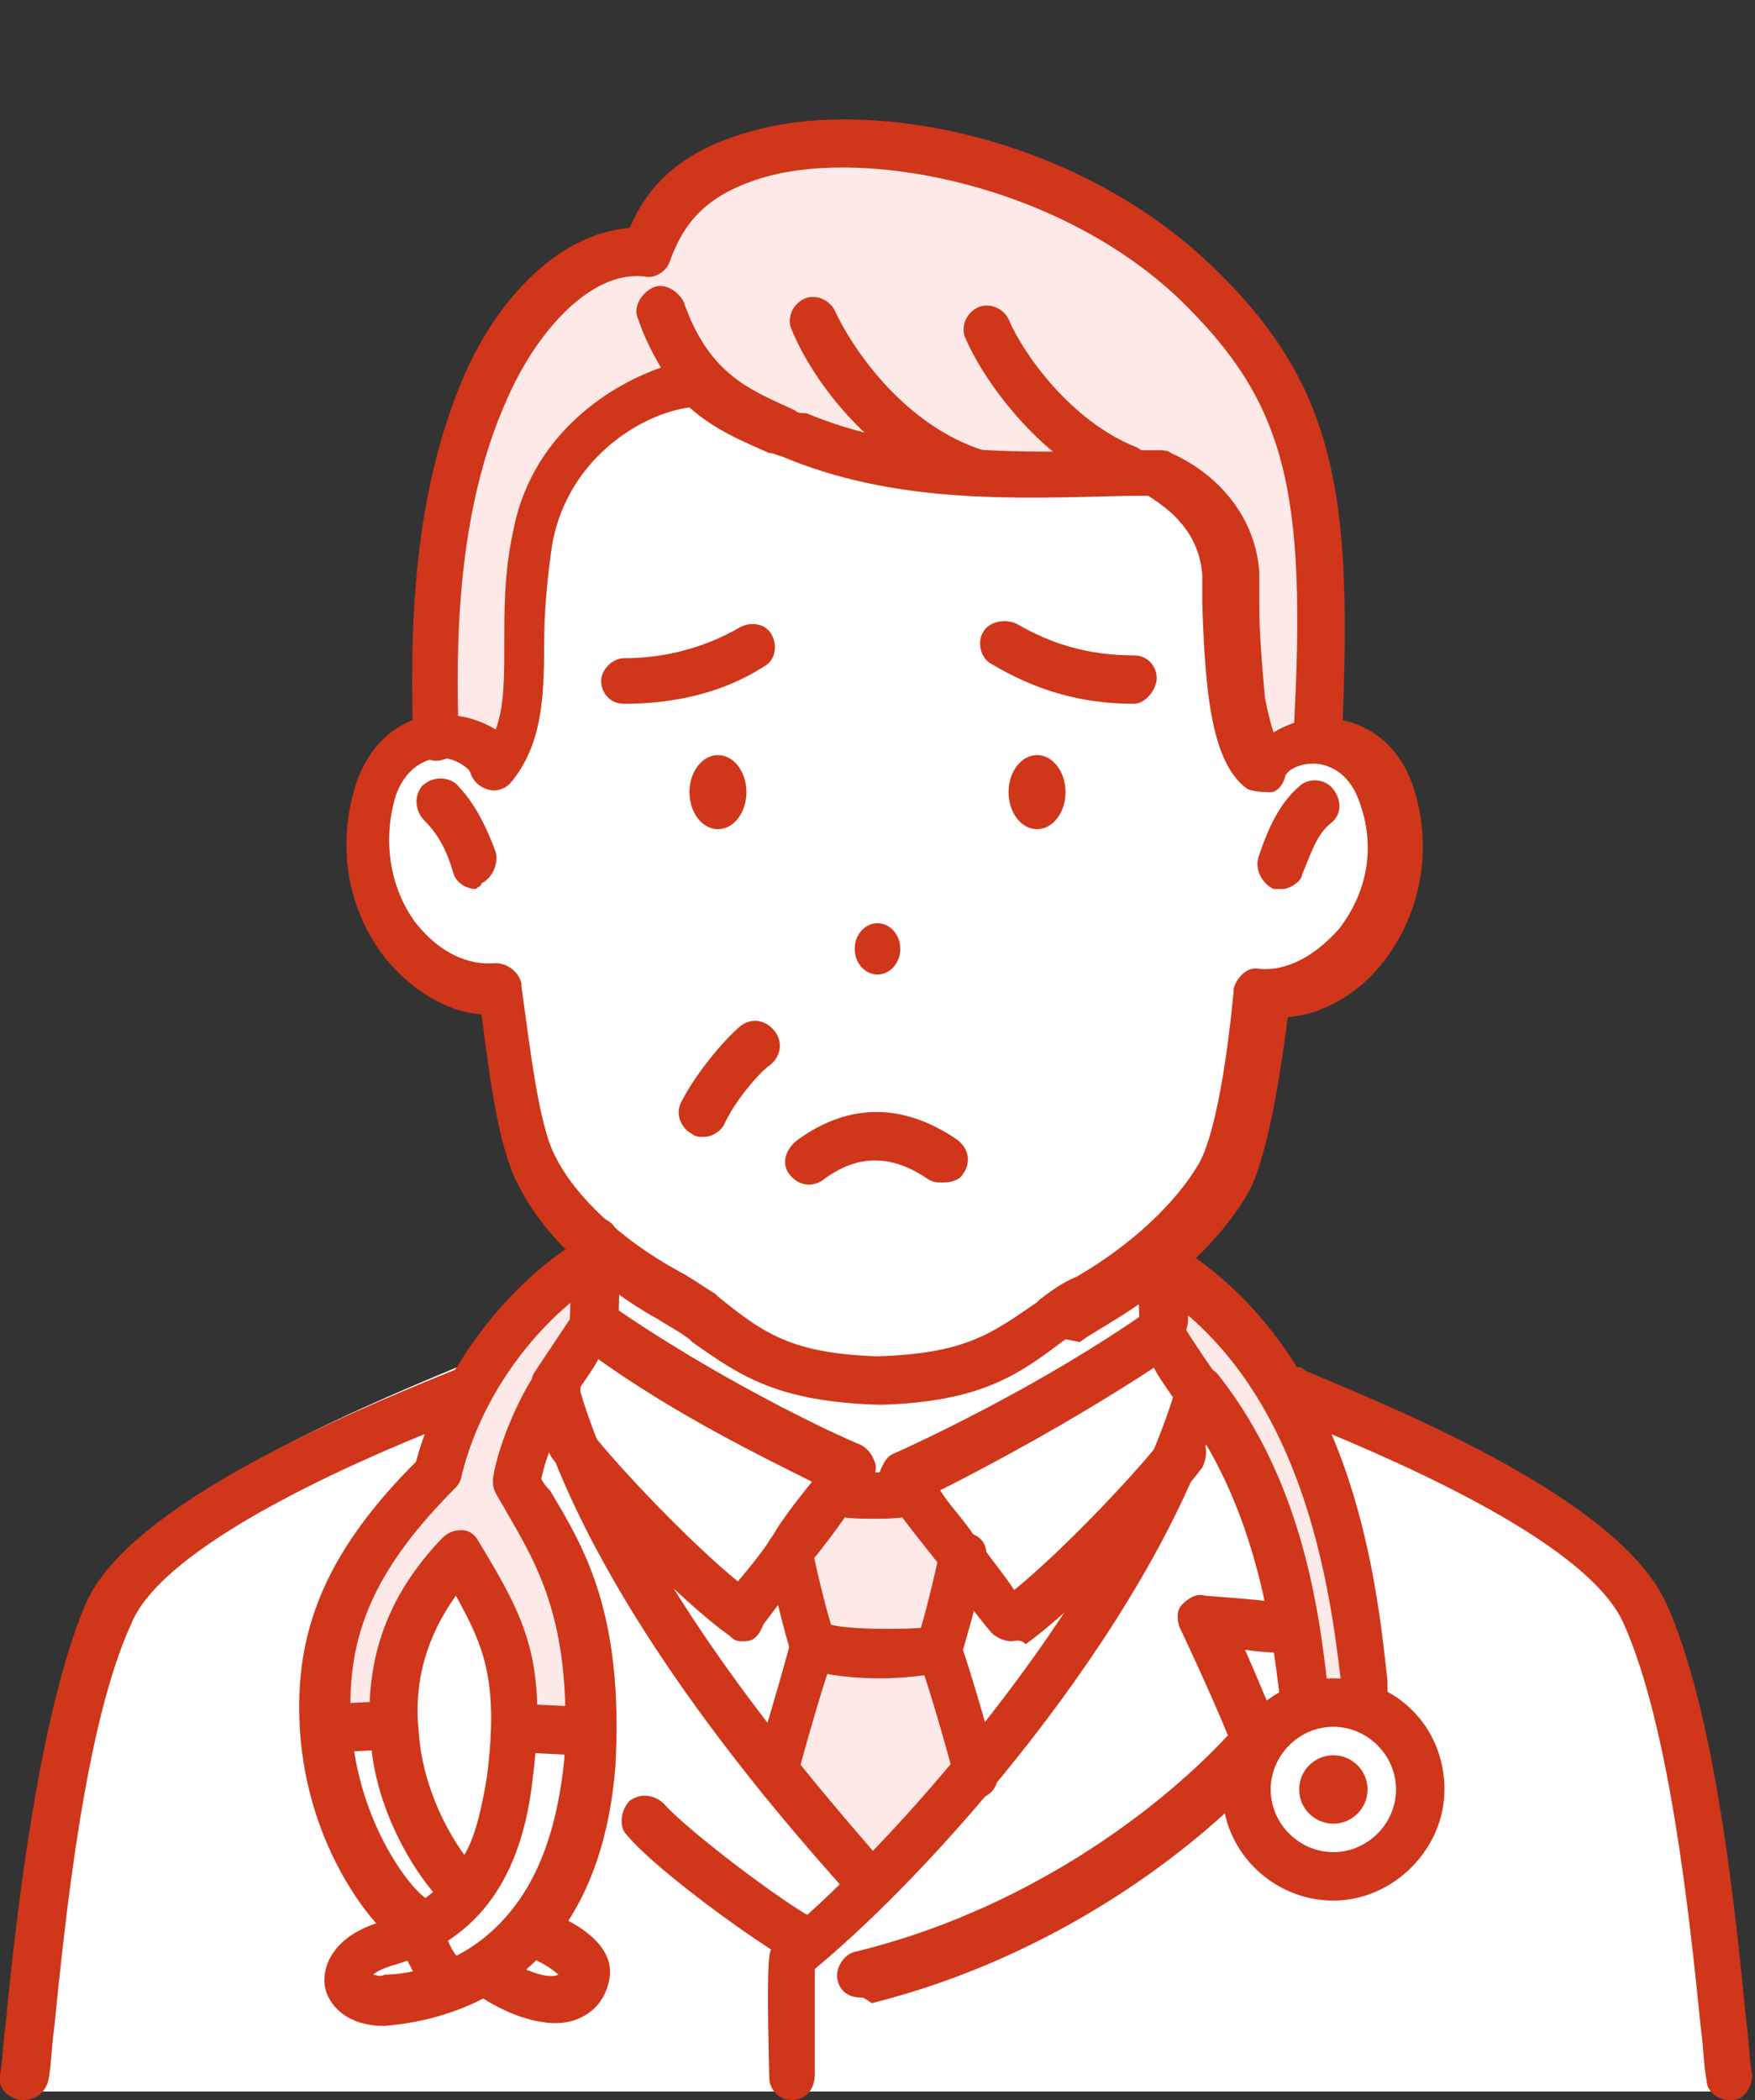 <?xml version="1.0" encoding="utf-8"?>
<!-- Generator: Adobe Illustrator 28.3.0, SVG Export Plug-In . SVG Version: 6.00 Build 0)  -->
<svg version="1.1" id="b" xmlns="http://www.w3.org/2000/svg" xmlns:xlink="http://www.w3.org/1999/xlink" x="0px" y="0px"
	 viewBox="0 0 61.6 73.7" style="enable-background:new 0 0 61.6 73.7;" xml:space="preserve">
<rect x="0" y="0" width="61.6" height="73.7" fill="#333333" stroke="none"/>
<style type="text/css">
	.st0{fill:#FFFFFF;}
	.st1{fill:#FCE9E8;}
	.st2{fill:#D0361A;}
</style>
<g id="c">
	<g>
		<path class="st0" d="M61.4,72.8c-0.1-0.5-0.1-1.1-0.2-1.8c-0.4-4.1-1.2-10.9-2.8-14.7c-1.5-3.5-9-6.6-12.6-8.1l-0.1-0.1
			c-0.1,0-0.2-0.1-0.4,0c-1-1.5-2.2-3-3.9-4.1c0,0,0,0,0-0.1c0.7-0.7,1.5-1.5,2-2.5c0.7-1.3,1-3.7,1.3-6c1.3-0.1,2.5-0.8,3.5-2
			c1.3-1.6,1.7-3.9,1-5.9c-0.4-1.2-1.2-2-2.2-2.2c0.4-8.1-0.3-11.8-4.6-15.8c-4.7-4.4-11.8-5.8-16-4.7c-2.6,0.8-3.6,2.1-4.2,3.4
			c-2.5,0.1-4.7,2.6-5.8,5.3c-1.7,4-1.8,8.5-1.7,11.8c-0.9,0.3-1.7,1.1-2.1,2.2c-0.7,2.1-0.3,4.3,1,5.9c0.9,1.2,2.2,1.9,3.5,2
			c0.3,2.3,0.7,4.8,1.3,6c0.5,0.9,1.1,1.7,1.8,2.3c-1.4,0.8-2.9,2.3-4.1,4.3l-0.1,0c-3.6,1.5-11.2,4.7-12.8,8.2
			C1.5,60.1,0.8,66.9,0.4,71c-0.1,0.7-0.1,1.3-0.2,1.8c0,0.4,0.2,0.7,0.6,0.8c0,0,0.1,0,0.1,0c0.2,0,0.4-0.1,0.5-0.2h25.9
			c0.1,0.2,0.3,0.2,0.5,0.2c0,0,0,0,0,0c0.2,0,0.4-0.1,0.5-0.2h31.9c0.1,0.2,0.3,0.2,0.5,0.2c0,0,0.1,0,0.1,0
			C61.2,73.5,61.5,73.2,61.4,72.8L61.4,72.8z"/>
		<g>
			<path class="st1" d="M30.6,65.5c-0.8-0.9-1.8-2-2.8-3.3c0.1-0.5,0.7-2.5,1.1-3.8c0.5,0.1,1.2,0.2,1.9,0.2s1.4,0,1.8-0.1
				c0.4,1.2,0.9,3,1.1,3.6C32.7,63.3,31.7,64.5,30.6,65.5L30.6,65.5z"/>
			<path class="st1" d="M32.5,57.5c-0.7,0.1-2.7,0.2-3.5-0.1c-0.2-0.6-0.5-2-0.7-2.7c0-0.1,0.1-0.1,0.1-0.2c0.5-0.6,0.9-1.2,1.2-1.7
				c0.3,0,0.8,0.1,1.2,0.1c0.3,0,0.7,0,1-0.1c0.4,0.5,0.8,1,1.2,1.6c0,0.1,0.1,0.1,0.1,0.2C33.1,55.4,32.7,56.9,32.5,57.5z"/>
		</g>
		<path class="st1" d="M17.4,14c1-2.4,3-4.8,5.2-4.6c0.2,0,0.4-0.1,0.5-0.3c0.6-1.5,1.4-2.5,3.6-3.2c2-0.6,4.6-0.5,7.2,0.2
			c2.9,0.8,5.6,2.3,7.6,4.1c3.8,3.6,4.6,6.6,4.2,15.1c-0.6,0.1-1.1,0.3-1.5,0.7c-0.5-1.1-0.6-3.7-0.7-5c0-0.4,0-0.8,0-1.1
			c-0.1-1.8-1.1-3.1-2.9-3.9c-0.1,0-0.1,0-0.2,0c-0.2,0-0.5,0-0.7,0c-2.3-1-4-3.4-4.6-4.7c-0.1-0.2-0.4-0.4-0.6-0.2
			c-0.2,0.1-0.4,0.4-0.2,0.6c0.5,1.2,1.8,3.1,3.6,4.3c-1.2,0-2.3,0-3.4,0c0,0,0,0,0,0c-2.9-0.9-4.8-3.6-5.4-5.1
			c-0.1-0.2-0.4-0.4-0.6-0.2c-0.2,0.1-0.4,0.4-0.2,0.6c0.5,1.2,1.8,3.1,3.7,4.4c-1.3-0.2-2.6-0.5-3.9-1.1c-0.1-0.1-0.2-0.1-0.4-0.1
			c-1.5-0.6-3.1-1.2-4.1-4c-0.1-0.2-0.4-0.4-0.6-0.3s-0.4,0.4-0.3,0.6c0.3,0.8,0.7,1.5,1.1,2.1c-2,0.5-4.8,2.3-5.4,5.7
			c-0.3,1.4-0.3,2.7-0.3,3.9c0,1.4,0,2.6-0.5,3.5c-0.4-0.4-1-0.6-1.6-0.7C15.6,22.3,15.7,17.8,17.4,14L17.4,14z"/>
		<g>
			<path class="st1" d="M17.6,52.4c0.1,0.2,0.3,0.5,0.4,0.7c1,1.7,2.1,3.5,2.1,7.1l-1.7-0.1c0-2.4-0.7-3.7-2-5.9
				c-0.1-0.1-0.2-0.2-0.4-0.2c-0.1,0-0.3,0-0.4,0.2c-1.6,1.7-2.4,3.6-2.4,5.8l-1.6,0.1c0-0.1,0-0.1,0-0.2c0-2.8,1.1-5.1,3.8-7.8
				c0.1-0.1,0.1-0.1,0.1-0.2c0.8-3.1,2.8-5.5,4.7-6.8c0,0.8,0,1.5,0,1.5c0,0,0,0,0,0c-0.2,0.3-0.7,1.1-1.3,2
				c-0.5,0.7-1.3,2.3-1.5,3.5C17.6,52.2,17.6,52.3,17.6,52.4L17.6,52.4z"/>
			<path class="st1" d="M47.4,59.3c-0.2,0-0.4,0-0.6,0s-0.4,0-0.6,0l0-0.2c-0.3-2.6-0.9-7.1-3.7-10.7c-0.5-0.8-1-1.5-1.2-1.8
				c0,0,0,0,0,0c0,0,0-0.6,0-1.2c4.9,3.6,5.7,10.5,6.1,13.8L47.4,59.3L47.4,59.3z"/>
		</g>
		<g>
			<path class="st2" d="M33.1,41.5c-0.2,0-0.3,0-0.5-0.1c-1.3-0.9-2.5-0.9-3.7,0c-0.4,0.3-0.9,0.2-1.2-0.2S27.6,40.3,28,40
				c1.8-1.3,3.7-1.3,5.6,0c0.4,0.3,0.5,0.8,0.2,1.2C33.7,41.4,33.4,41.5,33.1,41.5L33.1,41.5z"/>
			<path class="st2" d="M24.7,39.9c-0.1,0-0.3,0-0.4-0.1c-0.4-0.2-0.6-0.7-0.4-1.1c0.5-1,1.5-2.2,2.1-2.7c0.4-0.3,0.9-0.2,1.2,0.2
				c0.3,0.4,0.2,0.9-0.2,1.2c-0.3,0.2-1.2,1.2-1.6,2.1C25.2,39.8,24.9,39.9,24.7,39.9L24.7,39.9z"/>
			<ellipse class="st2" cx="30.8" cy="33.3" rx="0.8" ry="0.9"/>
			<ellipse class="st2" cx="25.2" cy="27.8" rx="1" ry="1.3"/>
			<path class="st2" d="M21.9,24.7c-0.5,0-0.8-0.4-0.8-0.8s0.4-0.8,0.8-0.8c1.5,0,2.9-0.4,4.1-1.1c0.4-0.2,0.9-0.1,1.1,0.3
				c0.2,0.4,0.1,0.9-0.3,1.1C25.4,24.3,23.7,24.7,21.9,24.7L21.9,24.7z"/>
			<ellipse class="st2" cx="36.4" cy="27.8" rx="1" ry="1.3"/>
			<path class="st2" d="M39.8,24.7c-1.9,0-3.5-0.5-5-1.4c-0.4-0.2-0.5-0.8-0.3-1.1c0.2-0.4,0.8-0.5,1.2-0.3c1.2,0.7,2.5,1.1,4.1,1.1
				c0.5,0,0.8,0.4,0.8,0.8S40.2,24.7,39.8,24.7L39.8,24.7z"/>
			<path class="st2" d="M16.7,31.2c-0.3,0-0.7-0.2-0.8-0.6c-0.2-0.7-0.5-1.3-1-1.8c-0.3-0.3-0.4-0.8-0.1-1.2
				c0.3-0.3,0.8-0.4,1.2-0.1c0.7,0.7,1.1,1.6,1.4,2.4c0.1,0.4-0.1,0.9-0.5,1.1C16.9,31.1,16.8,31.1,16.7,31.2L16.7,31.2z"/>
			<path class="st2" d="M45,31.2c-0.1,0-0.2,0-0.3,0C44.3,31,44,30.5,44.2,30c0.3-0.9,0.7-1.8,1.4-2.4c0.3-0.3,0.9-0.3,1.2,0.1
				s0.3,0.9-0.1,1.2c-0.5,0.4-0.7,1.1-1,1.8C45.7,30.9,45.3,31.2,45,31.2L45,31.2z"/>
			<path class="st2" d="M30.9,49.3L30.9,49.3C30.8,49.3,30.8,49.3,30.9,49.3c-3.6-0.1-4.9-1-6.6-2.2l-0.1-0.1
				c-0.4-0.3-0.8-0.5-1.1-0.7c-1.1-0.6-3.7-2.3-4.9-4.7c-0.7-1.3-1-3.7-1.3-6c-1.3-0.1-2.5-0.9-3.4-2c-1.3-1.7-1.7-3.9-1-6.1
				c0.5-1.5,1.7-2.5,3.2-2.4c0.6,0,1.2,0.2,1.7,0.5c0.3-0.8,0.3-1.8,0.3-3c0-1.2,0-2.5,0.3-3.9c0.6-3.3,3.2-5.1,5.2-5.8
				c-0.3-0.5-0.6-1.1-0.8-1.7c-0.2-0.4,0.1-0.9,0.5-1.1c0.4-0.2,0.9,0.1,1.1,0.5c0.9,2.6,2.4,3.1,3.9,3.8c0.1,0.1,0.2,0.1,0.4,0.1
				c3.6,1.5,7.5,1.4,11.5,1.3c0.3,0,0.6,0,0.9,0c0.1,0,0.3,0,0.4,0.1c1.8,0.8,3,2.4,3.1,4.2c0,0.3,0,0.7,0,1.1c0,1,0.1,2.2,0.2,3.3
				c0.1,0.5,0.2,0.9,0.3,1.2c0.5-0.3,1.1-0.5,1.7-0.5c1.5,0,2.7,0.9,3.2,2.4c0.7,2.1,0.3,4.4-1,6.1c-0.9,1.2-2.2,1.9-3.4,2
				c-0.3,2.3-0.7,4.7-1.3,6c-1.3,2.4-3.9,4.1-4.9,4.7c-0.3,0.2-0.7,0.4-1.1,0.7L37.4,47C35.8,48.2,34.5,49.2,30.9,49.3
				C30.9,49.2,30.9,49.2,30.9,49.3L30.9,49.3z M30.8,47.6L30.8,47.6c3.1-0.1,4-0.8,5.6-1.9l0.1-0.1c0.4-0.3,0.8-0.6,1.3-0.8
				c1.9-1.1,3.5-2.6,4.3-4c0.6-1.1,1-3.9,1.2-6l0-0.1c0.1-0.4,0.5-0.8,0.9-0.7c1,0.1,2-0.5,2.8-1.4c1-1.3,1.3-2.9,0.7-4.5
				c-0.4-1.1-1.2-1.3-1.6-1.3c-0.6,0-1,0.3-1,0.5c-0.1,0.3-0.3,0.5-0.5,0.5s-0.5,0-0.8-0.1c-1.3-0.9-1.5-3.5-1.6-6.5
				c0-0.4,0-0.8,0-1c-0.1-1.5-1.1-2.3-1.9-2.8c-0.2,0-0.4,0-0.7,0c-4,0.1-8.2,0.3-12.2-1.4c-0.1,0-0.2-0.1-0.4-0.1
				c-0.9-0.4-1.9-0.8-2.8-1.6c-1.6,0.2-4.2,1.7-4.8,4.7c-0.2,1.3-0.3,2.5-0.3,3.6c0,2-0.1,3.6-1.2,4.9c-0.2,0.2-0.5,0.3-0.8,0.2
				c-0.3-0.1-0.5-0.3-0.6-0.6c0-0.1-0.5-0.5-1-0.5c-0.4,0-1.2,0.2-1.6,1.3c-0.5,1.6-0.2,3.3,0.7,4.5c0.8,1,1.8,1.5,2.8,1.4
				c0.4,0,0.8,0.3,0.9,0.7l0,0.1c0.3,2.1,0.6,4.9,1.2,6c0.7,1.4,2.3,2.9,4.3,4c0.4,0.2,0.8,0.5,1.3,0.8l0.1,0.1
				C26.8,46.8,27.8,47.5,30.8,47.6L30.8,47.6z"/>
			<path class="st2" d="M34.2,17.4c-0.1,0-0.2,0-0.2,0c-3.4-1.1-5.5-4.1-6.2-5.8c-0.2-0.4,0-0.9,0.4-1.1s0.9,0,1.1,0.4
				c0.6,1.3,2.4,4,5.2,4.9c0.4,0.1,0.7,0.6,0.5,1C34.9,17.2,34.6,17.4,34.2,17.4z"/>
			<path class="st2" d="M39.6,17.4c-0.1,0-0.2,0-0.3-0.1c-2.7-1.1-4.7-3.8-5.4-5.4c-0.2-0.4,0-0.9,0.4-1.1c0.4-0.2,0.9,0,1.1,0.4
				c0.5,1.2,2.2,3.6,4.5,4.5c0.4,0.2,0.6,0.7,0.5,1.1C40.2,17.2,39.9,17.4,39.6,17.4L39.6,17.4z"/>
			<path class="st2" d="M15.3,26.7c-0.4,0-0.8-0.4-0.8-0.8c-0.1-3.3-0.1-8.2,1.7-12.5c1.1-2.7,3.3-5.2,5.9-5.4
				c0.6-1.4,1.7-2.7,4.3-3.4c4.2-1.2,11.4,0.2,16.1,4.7c4.4,4.2,5,8,4.6,16.6c0,0.5-0.4,0.8-0.9,0.8c-0.5,0-0.8-0.4-0.8-0.9
				c0.5-8.7-0.3-11.7-4-15.3c-4.2-4-10.9-5.3-14.5-4.3c-2.1,0.6-2.9,1.6-3.4,3c-0.1,0.3-0.5,0.6-0.9,0.5c-1.9-0.2-3.8,2-4.8,4.3
				C16,18,16,22.7,16.1,25.9C16.1,26.3,15.8,26.7,15.3,26.7C15.3,26.7,15.3,26.7,15.3,26.7L15.3,26.7z"/>
			<path class="st2" d="M20.8,47.4C20.8,47.4,20.8,47.4,20.8,47.4c-0.5,0-0.9-0.4-0.8-0.9c0-0.6,0.1-2.3,0-2.9
				c0-0.5,0.3-0.9,0.8-0.9c0.5,0,0.9,0.3,0.9,0.8c0.1,0.8,0,2.9,0,3.1C21.6,47.1,21.2,47.4,20.8,47.4L20.8,47.4z"/>
			<path class="st2" d="M26.1,57.6c-0.2,0-0.3,0-0.5-0.2c-1.7-1.2-5-4.6-6.2-6.2c-0.3-0.4-0.2-0.9,0.1-1.2c0.4-0.3,0.9-0.2,1.2,0.2
				c1.1,1.4,3.6,4,5.2,5.3c0.5-0.6,1-1.2,1.4-1.9c0.4-0.6,0.8-1.1,1.2-1.6c-1.6-0.8-4.7-2.3-7.5-4.3c-0.2,0.4-0.6,0.9-0.9,1.4
				c-0.2,0.4-0.8,0.5-1.1,0.2s-0.5-0.8-0.2-1.2c0.8-1.2,1.4-2.1,1.4-2.1c0.1-0.2,0.3-0.3,0.5-0.4c0.2,0,0.5,0,0.6,0.1
				c3.7,2.6,7.9,4.6,8.9,5c0.2,0.1,0.4,0.3,0.5,0.6c0.1,0.2,0,0.5-0.1,0.7c-0.4,0.4-1,1.4-1.8,2.4c-0.7,0.9-1.4,1.8-2,2.6
				C26.6,57.5,26.4,57.6,26.1,57.6L26.1,57.6z"/>
			<path class="st2" d="M30.5,66.9c-0.2,0-0.5-0.1-0.6-0.3c-2.8-3.1-9.2-10.5-11.2-17.6c-0.1-0.4,0.1-0.9,0.6-1
				c0.4-0.1,0.9,0.1,1,0.6c1.9,6.7,8.2,13.9,10.9,17c0.3,0.3,0.3,0.9-0.1,1.2C30.9,66.9,30.7,66.9,30.5,66.9L30.5,66.9z"/>
			<path class="st2" d="M27.3,63c-0.1,0-0.1,0-0.2,0c-0.4-0.1-0.7-0.6-0.6-1c0-0.1,0.8-2.7,1.2-4.2c-0.3-1-0.7-2.8-0.8-3.1
				c-0.1-0.5,0.2-0.9,0.6-1c0.5-0.1,0.9,0.2,1,0.6c0.2,1,0.6,2.6,0.8,3.1c0.1,0.2,0.1,0.4,0,0.6c-0.5,1.3-1.3,4.3-1.3,4.3
				C28,62.8,27.7,63,27.3,63L27.3,63z"/>
			<path class="st2" d="M0.8,73.7c0,0-0.1,0-0.1,0c-0.5-0.1-0.8-0.5-0.7-0.9c0.1-0.5,0.1-1.1,0.2-1.8C0.6,66.9,1.4,60.1,3,56.3
				c1.5-3.5,9.2-6.7,12.9-8.2l0.2-0.1c0.4-0.2,0.9,0,1.1,0.5c0.2,0.4,0,0.9-0.5,1.1l-0.2,0.1C13.6,50.8,5.8,54,4.6,57
				C3,60.5,2.3,67.2,1.9,71.2c-0.1,0.7-0.1,1.3-0.2,1.8C1.6,73.4,1.3,73.7,0.8,73.7z"/>
			<path class="st2" d="M40.8,47.4c-0.4,0-0.8-0.3-0.8-0.8c0-0.2-0.1-2.1,0-2.9c0-0.5,0.5-0.8,0.9-0.8s0.8,0.5,0.8,0.9
				c0,0.6,0,2.1,0,2.6C41.6,47,41.3,47.4,40.8,47.4C40.8,47.4,40.8,47.4,40.8,47.4z"/>
			<path class="st2" d="M35.5,57.6c-0.2,0-0.5-0.1-0.7-0.3c-0.6-0.7-1.3-1.7-2-2.6c-0.8-1-1.5-1.9-1.8-2.4c-0.2-0.2-0.2-0.5-0.1-0.7
				s0.2-0.5,0.5-0.6c0.9-0.4,5.2-2.4,8.9-5c0.2-0.1,0.4-0.2,0.6-0.1s0.4,0.2,0.5,0.4c0,0,0.6,1,1.4,2.1c0.2,0.4,0.1,0.9-0.2,1.2
				c-0.4,0.2-0.9,0.1-1.2-0.2c-0.3-0.5-0.7-1-0.9-1.4c-2.9,1.9-5.9,3.5-7.5,4.3c0.3,0.5,0.8,1,1.2,1.6c0.5,0.7,1,1.3,1.4,1.9
				c1.6-1.3,4.1-3.9,5.2-5.3c0.3-0.4,0.8-0.4,1.2-0.2c0.4,0.3,0.4,0.8,0.2,1.2c-1.2,1.6-4.5,5-6.2,6.2
				C35.8,57.5,35.6,57.6,35.5,57.6L35.5,57.6z"/>
			<path class="st2" d="M27.8,73.7c-0.5,0-0.8-0.4-0.8-0.8c0-0.3-0.1-3.4,0-4.2c0-0.2,0.1-0.4,0.3-0.6c4.6-3.8,12.1-12.7,14-19.5
				c0.1-0.4,0.6-0.7,1-0.6c0.4,0.1,0.7,0.6,0.6,1c-2.1,7.4-9.6,16.2-14.3,20.1c0,0.8,0,2.5,0,3.7C28.6,73.3,28.3,73.7,27.8,73.7
				C27.8,73.7,27.8,73.7,27.8,73.7L27.8,73.7z"/>
			<path class="st2" d="M34.3,63c-0.4,0-0.7-0.2-0.8-0.6c0,0-0.8-3-1.3-4.3c-0.1-0.2-0.1-0.4,0-0.6c0.2-0.5,0.6-2.2,0.8-3.1
				c0.1-0.5,0.5-0.7,1-0.6c0.5,0.1,0.7,0.5,0.6,1c0,0.2-0.5,2.1-0.8,3.1c0.5,1.5,1.2,4,1.2,4.2c0.1,0.4-0.1,0.9-0.6,1
				C34.4,63,34.3,63,34.3,63L34.3,63z"/>
			<path class="st2" d="M60.7,73.7c-0.4,0-0.8-0.3-0.8-0.7c-0.1-0.5-0.1-1.1-0.2-1.8c-0.4-4-1.1-10.6-2.7-14.2
				c-1.3-3-8.6-6-11.8-7.3l-0.1-0.1c-0.4-0.2-0.6-0.7-0.5-1.1c0.2-0.4,0.7-0.6,1.1-0.5l0.1,0.1c3.6,1.5,11.1,4.6,12.7,8.2
				c1.7,3.8,2.4,10.6,2.8,14.7c0.1,0.7,0.1,1.3,0.2,1.8c0,0.5-0.3,0.9-0.7,0.9C60.8,73.7,60.8,73.7,60.7,73.7z"/>
			<path class="st2" d="M30.2,70.1c-0.4,0-0.7-0.2-0.8-0.6c-0.1-0.4,0.2-0.9,0.6-1c5.8-1.4,10.5-4.8,13.1-7.6
				c-0.7-1.7-1.7-3.8-1.7-3.8c-0.1-0.3-0.1-0.6,0.1-0.8s0.5-0.4,0.8-0.3c1.3,0.1,2.6,0.2,2.7,0.3c0.5,0,0.8,0.4,0.8,0.9
				c0,0.5-0.4,0.8-0.9,0.8c0,0-0.5,0-1.2-0.1c0.4,0.9,0.9,2.1,1.3,3.1c0.1,0.3,0,0.6-0.2,0.8c-2.7,3.1-7.8,6.9-14.2,8.5
				C30.3,70.1,30.3,70.1,30.2,70.1z"/>
			<path class="st2" d="M30.9,53.3c-0.6,0-1.2,0-1.5-0.1c-0.4-0.1-0.7-0.6-0.6-1c0.1-0.4,0.6-0.7,1-0.6c0.3,0.1,1.5,0.1,2,0
				c0.4-0.1,0.9,0.2,1,0.6s-0.2,0.9-0.6,1C32,53.2,31.5,53.3,30.9,53.3L30.9,53.3z"/>
			<path class="st2" d="M30.9,58.9c-0.9,0-1.9-0.1-2.4-0.3C28,58.4,27.8,58,28,57.5s0.6-0.7,1.1-0.5c0.6,0.2,2.8,0.2,3.5,0.1
				c0.5-0.1,0.9,0.2,1,0.6c0.1,0.5-0.2,0.9-0.6,1C32.5,58.8,31.7,58.9,30.9,58.9L30.9,58.9z"/>
			<path class="st2" d="M14.1,68.1c-0.2,0-0.4-0.1-0.5-0.2c-0.8-0.7-3.1-3.6-3.1-8c0-3.1,1.2-5.7,4.1-8.6c1-3.7,3.7-6.6,5.8-7.8
				c0.4-0.2,0.9-0.1,1.1,0.3s0.1,0.9-0.3,1.1c-1.8,1-4.2,3.6-5,6.9c0,0.1-0.1,0.3-0.2,0.4c-2.7,2.7-3.7,4.9-3.7,7.6
				c0,3.8,2,6.3,2.5,6.7c0.4,0.3,0.4,0.8,0.1,1.2C14.5,68,14.3,68.1,14.1,68.1L14.1,68.1z"/>
			<path class="st2" d="M13.5,71.1c-1.4,0-2-0.8-2.1-1.4c-0.1-0.7,0.3-1.7,1.8-2.2c0.7-0.2,1.4-0.6,2-1.1c-1-1.2-2.1-3.3-2.2-5.5
				c-0.2-2.7,0.6-4.9,2.5-6.9c0.2-0.2,0.4-0.3,0.7-0.3c0.3,0,0.5,0.2,0.6,0.4c1.7,2.8,2.4,4.2,1.9,8.3c-0.5,4.6-2.9,6-5,6.6
				c-0.3,0.1-0.5,0.2-0.6,0.3c0.1,0,0.2,0.1,0.4,0c0.4,0,2-0.1,3.5-1.3c1.6-1.3,2.5-3.3,2.8-6.2c0.3-4.8-0.9-6.8-2-8.7
				c-0.1-0.2-0.3-0.5-0.4-0.7c-0.1-0.2-0.1-0.3-0.1-0.5c0.2-1.3,1-3,1.5-3.7c0.3-0.4,0.8-0.5,1.2-0.2s0.5,0.8,0.2,1.2
				c-0.4,0.5-1,1.7-1.2,2.7c0.1,0.2,0.2,0.3,0.3,0.4c1.2,2,2.6,4.3,2.3,9.7C20.9,70.7,14.3,71,13.5,71.1
				C13.6,71.1,13.6,71.1,13.5,71.1L13.5,71.1z M16,56c-1,1.4-1.5,3-1.3,4.8c0.1,1.6,0.8,3.2,1.6,4.3c0.4-0.7,0.6-1.6,0.8-2.8
				C17.5,59,17,57.8,16,56z"/>
			<path class="st2" d="M11.6,61.5c-0.4,0-0.8-0.3-0.8-0.8c0-0.5,0.3-0.9,0.8-0.9l2-0.1c0.5,0,0.9,0.3,0.9,0.8s-0.3,0.9-0.8,0.9
				L11.6,61.5C11.7,61.5,11.7,61.5,11.6,61.5z"/>
			<path class="st2" d="M20.3,61.6C20.3,61.6,20.3,61.6,20.3,61.6l-2-0.1c-0.5,0-0.8-0.4-0.8-0.9c0-0.5,0.4-0.8,0.9-0.8l2,0.1
				c0.5,0,0.8,0.4,0.8,0.9C21.1,61.3,20.8,61.6,20.3,61.6z"/>
			<path class="st2" d="M15.8,70.3c-0.2,0-0.3,0-0.5-0.1c-0.7-0.5-1.1-1.7-1.3-2c-0.1-0.4,0.1-0.9,0.5-1s0.9,0.1,1.1,0.5
				c0.1,0.5,0.4,1,0.6,1.1c0.4,0.2,0.5,0.8,0.2,1.2C16.4,70.1,16.1,70.3,15.8,70.3z"/>
			<path class="st2" d="M19.5,71c-0.6,0-1.5-0.2-2.6-0.9c-0.4-0.2-0.5-0.8-0.3-1.1s0.8-0.5,1.1-0.3c1.1,0.7,1.7,0.7,1.9,0.6
				c-0.2-0.2-0.7-0.5-1.2-0.7c-0.4-0.2-0.7-0.6-0.5-1.1c0.2-0.4,0.6-0.7,1.1-0.5c0.6,0.2,2.6,1,2.4,2.4c-0.1,0.6-0.4,1.1-1,1.4
				C20.2,70.9,19.9,71,19.5,71z M19.9,69.4L19.9,69.4L19.9,69.4z"/>
			<path class="st2" d="M28.1,68.9c-0.1,0-0.3,0-0.4-0.1c-1.1-0.6-4.6-3.1-5.7-4.4c-0.3-0.3-0.2-0.9,0.1-1.2
				c0.4-0.3,0.9-0.2,1.2,0.1c0.9,1,4.1,3.4,5.2,4c0.4,0.2,0.6,0.7,0.4,1.1C28.7,68.8,28.4,68.9,28.1,68.9L28.1,68.9z"/>
			<path class="st2" d="M47.9,60.4c-0.4,0-0.8-0.3-0.8-0.7l0-0.4c-0.4-3.5-1.3-10.7-6.7-14.1c-0.4-0.2-0.5-0.8-0.3-1.2
				c0.2-0.4,0.8-0.5,1.2-0.3c6.1,3.8,7,11.5,7.4,15.3l0,0.4C48.7,59.9,48.4,60.3,47.9,60.4C47.9,60.4,47.9,60.4,47.9,60.4L47.9,60.4
				z"/>
			<path class="st2" d="M45.7,60.4c-0.4,0-0.8-0.3-0.8-0.7l0-0.3c-0.3-2.5-0.9-6.7-3.5-10.1c-0.3-0.4-0.2-0.9,0.2-1.2
				s0.9-0.2,1.2,0.2c2.9,3.7,3.5,8.2,3.8,10.9l0,0.3c0.1,0.5-0.3,0.9-0.7,0.9C45.8,60.4,45.8,60.4,45.7,60.4L45.7,60.4z"/>
			<path class="st2" d="M46.8,66.7c-2.1,0-3.9-1.7-3.9-3.9c0-2.1,1.7-3.9,3.9-3.9s3.9,1.7,3.9,3.9C50.7,64.9,48.9,66.7,46.8,66.7z
				 M46.8,60.6c-1.2,0-2.2,1-2.2,2.2s1,2.2,2.2,2.2s2.2-1,2.2-2.2S48,60.6,46.8,60.6z"/>
			<circle class="st2" cx="46.8" cy="62.8" r="1.2"/>
		</g>
	</g>
</g>
</svg>
